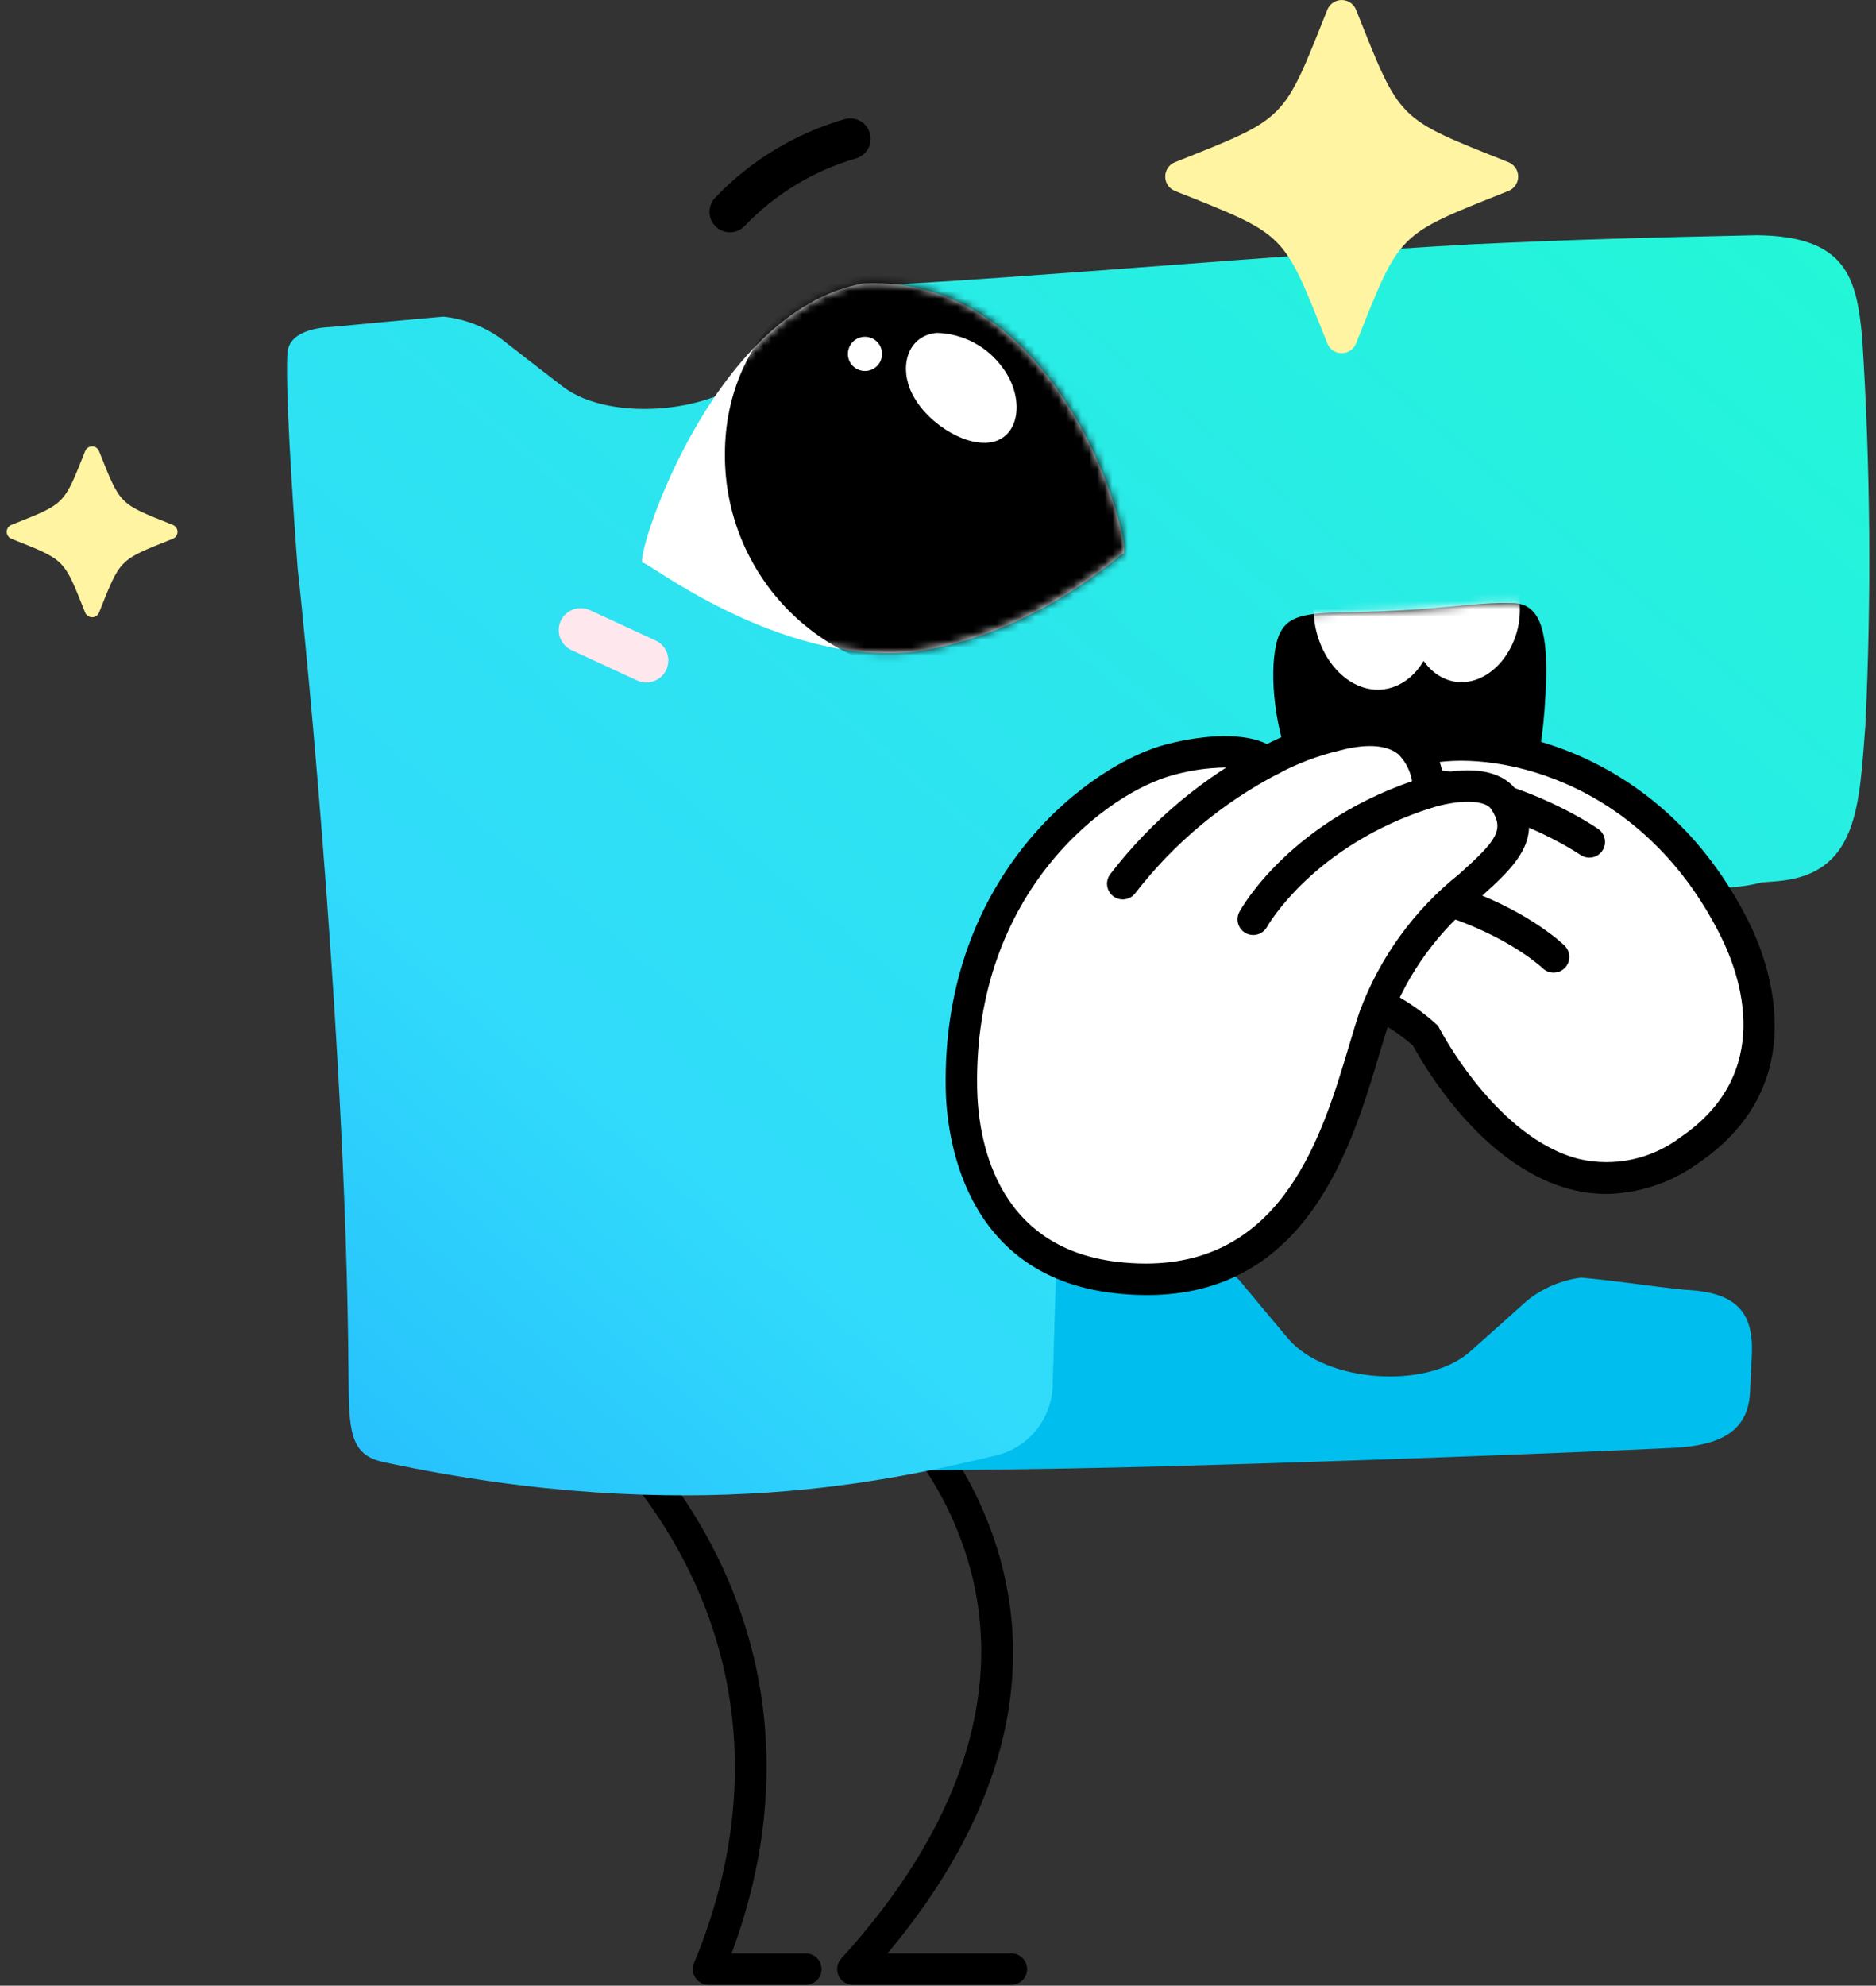 <?xml version="1.0" encoding="UTF-8"?> <svg xmlns="http://www.w3.org/2000/svg" width="242" height="256" viewBox="0 0 242 256" fill="none"><rect x="0" y="0" width="242" height="256" fill="#333333" stroke="none"/><path d="M151.879 73.895C151.592 73.895 151.315 73.793 151.096 73.608C150.877 73.424 150.73 73.168 150.682 72.886C149.954 67.346 148.082 62.018 145.186 57.24C145 56.98 144.923 56.655 144.974 56.339C145.026 56.022 145.2 55.739 145.459 55.55C145.718 55.361 146.041 55.282 146.358 55.33C146.675 55.378 146.96 55.55 147.151 55.807C150.286 60.88 152.306 66.56 153.079 72.472C153.134 72.79 153.06 73.117 152.874 73.381C152.688 73.644 152.405 73.823 152.087 73.878C152.018 73.889 151.949 73.895 151.879 73.895Z" fill="#0095E8"></path><path d="M103.949 255.888H91.396C91.062 255.888 90.734 255.806 90.44 255.648C90.146 255.491 89.895 255.263 89.71 254.985C89.525 254.708 89.411 254.389 89.379 254.057C89.346 253.725 89.397 253.39 89.525 253.082C100.169 227.535 94.541 201.954 74.081 182.897C73.688 182.531 73.456 182.023 73.437 181.485C73.418 180.948 73.613 180.426 73.98 180.032C74.346 179.639 74.854 179.407 75.391 179.388C75.928 179.369 76.451 179.564 76.844 179.93C97.866 199.51 104.17 225.575 94.376 251.834H103.949C104.487 251.834 105.002 252.048 105.382 252.428C105.763 252.809 105.976 253.324 105.976 253.861C105.976 254.399 105.763 254.914 105.382 255.294C105.002 255.675 104.487 255.888 103.949 255.888Z" fill="black"></path><path d="M130.467 255.891H110.017C109.624 255.891 109.24 255.776 108.91 255.562C108.581 255.347 108.321 255.041 108.163 254.682C108.004 254.322 107.953 253.925 108.016 253.537C108.08 253.149 108.254 252.788 108.519 252.498C123.658 235.898 129.443 218.635 125.248 202.575C121.519 188.3 111.342 179.86 109.587 179.153C109.075 179.089 108.606 178.832 108.277 178.435C107.948 178.037 107.782 177.53 107.814 177.015C107.846 176.5 108.073 176.016 108.449 175.663C108.825 175.31 109.322 175.113 109.837 175.113C112.759 175.113 121.668 183.071 126.674 194.411C132.405 207.393 134.702 227.678 114.482 251.837H130.467C131.005 251.837 131.52 252.05 131.901 252.431C132.281 252.811 132.494 253.326 132.494 253.864C132.494 254.401 132.281 254.916 131.901 255.297C131.52 255.677 131.005 255.891 130.467 255.891Z" fill="black"></path><path d="M225.975 174.832C226.307 168.864 223.687 166.593 217.375 166.281C212.107 165.73 209.267 165.206 203.991 164.709C201.389 165.035 198.931 166.091 196.903 167.754C194.44 169.98 191.99 172.157 189.551 174.321C183.945 179.166 171.065 178.232 166.222 172.635C164.124 170.143 162.017 167.638 159.906 165.082C157.791 162.808 155.009 161.264 151.961 160.673C140.124 159.952 128.274 159.367 116.408 158.914C116.787 169.122 117.161 179.331 117.532 189.541C117.534 189.55 132.38 189.533 151.104 189.018C187.19 187.988 214.844 186.724 214.852 186.704C220.755 186.543 225.425 185.25 225.739 179.619C225.818 178.023 225.897 176.427 225.975 174.832Z" fill="#00BEED"></path><path d="M240.219 43.535C239.499 35.839 238.208 30.447 226.63 30.324C212.493 30.63 204.036 30.836 189.924 31.493C162.649 33.038 137.676 35.447 110.451 36.981C109.344 37.022 108.257 37.284 107.254 37.752C106.25 38.22 105.351 38.884 104.608 39.705L104.583 39.735C102.369 42.353 100.158 44.924 97.954 47.48C92.863 53.226 78.903 54.566 72.685 49.905C69.977 47.821 67.259 45.722 64.525 43.58C62.359 42.044 59.832 41.095 57.191 40.823C52.322 41.251 47.456 41.7 42.593 42.169C42.427 42.179 37.27 42.238 37.076 45.525C36.716 51.578 38.401 73.291 38.398 73.291C38.443 73.371 44.651 131.435 44.957 177.235C45.011 184.272 45.04 187.577 49.465 188.485L49.467 188.496C89.304 197.038 115.558 190.695 128.485 187.641L128.525 187.631L128.533 187.629C130.551 187.135 132.351 185.994 133.661 184.382C134.97 182.769 135.716 180.773 135.785 178.697C136.428 156.014 137.103 141.441 137.811 118.759C137.852 118.057 138.033 117.37 138.343 116.739C138.653 116.107 139.086 115.544 139.616 115.082C140.147 114.619 140.763 114.267 141.431 114.046C142.099 113.824 142.804 113.737 143.505 113.792C147.392 113.988 153.354 113.299 158.135 113.413C160.276 114.117 162.224 115.308 163.825 116.893C166.36 119.587 168.886 122.228 171.402 124.856C177.202 130.751 191.887 131.109 198.013 125.503C200.675 123.002 203.35 120.485 206.038 117.918C208.158 116.074 210.731 114.831 213.493 114.314C217.133 114.256 215.072 114.433 218.618 114.273C219.374 114.307 220.131 114.342 220.888 114.379C223.024 114.513 225.167 114.305 227.238 113.765C227.899 113.714 228.562 113.666 229.217 113.611C239.771 112.738 239.816 103.801 240.636 93.485C241.423 76.84 241.284 60.164 240.219 43.535Z" fill="url(#paint0_linear_38476_11180)"></path><path d="M94.153 29.949C93.635 29.949 93.128 29.796 92.696 29.509C92.265 29.223 91.927 28.816 91.725 28.339C91.524 27.862 91.467 27.336 91.563 26.827C91.659 26.318 91.902 25.848 92.263 25.477C96.833 20.69 102.59 17.202 108.948 15.365C109.281 15.269 109.629 15.239 109.974 15.278C110.318 15.317 110.652 15.424 110.955 15.592C111.258 15.76 111.525 15.986 111.741 16.257C111.956 16.528 112.116 16.839 112.212 17.172C112.307 17.505 112.336 17.855 112.296 18.199C112.256 18.544 112.149 18.876 111.98 19.179C111.812 19.482 111.585 19.748 111.313 19.963C111.041 20.178 110.73 20.338 110.397 20.433C104.925 22.019 99.972 25.027 96.042 29.151C95.797 29.404 95.503 29.604 95.178 29.741C94.854 29.879 94.505 29.95 94.153 29.949Z" fill="black"></path><path d="M83.372 87.986C82.962 87.986 82.557 87.897 82.185 87.725L73.732 83.821C73.392 83.666 73.086 83.446 72.832 83.172C72.577 82.899 72.379 82.577 72.249 82.227C72.119 81.876 72.06 81.504 72.074 81.13C72.089 80.757 72.177 80.39 72.333 80.05C72.49 79.711 72.712 79.406 72.987 79.153C73.262 78.9 73.584 78.703 73.935 78.574C74.286 78.446 74.659 78.389 75.033 78.405C75.406 78.421 75.772 78.511 76.111 78.669L84.563 82.571C85.151 82.842 85.628 83.306 85.916 83.885C86.203 84.465 86.284 85.125 86.145 85.757C86.007 86.389 85.656 86.955 85.151 87.361C84.647 87.766 84.019 87.986 83.372 87.986Z" fill="#FEE7ED"></path><path d="M144.804 71.409C144.837 71.092 133.867 81.789 117.841 84.052C100.431 85.87 83.148 72.139 82.984 72.583C81.384 73.414 91.404 40.123 111.383 36.537C138.055 35.276 146.571 72.455 144.804 71.409Z" fill="white"></path><mask id="mask0_38476_11180" style="mask-type:luminance" maskUnits="userSpaceOnUse" x="82" y="36" width="64" height="49"><path d="M144.813 71.331C144.847 71.015 133.867 81.719 117.832 84.002C100.413 85.845 83.149 72.138 82.984 72.585C81.382 73.418 91.444 40.112 111.42 36.498C138.081 35.205 146.576 72.375 144.813 71.331Z" fill="white"></path></mask><g mask="url(#mask0_38476_11180)"><path d="M147.856 58.545C148.155 62.142 147.713 65.762 146.556 69.181C145.4 72.6 143.555 75.746 141.135 78.424C138.714 81.101 135.77 83.253 132.484 84.747C129.199 86.242 125.641 87.045 122.033 87.11C118.278 87.129 114.558 86.402 111.087 84.973C107.615 83.543 104.462 81.439 101.809 78.782C99.156 76.126 97.057 72.968 95.633 69.495C94.209 66.021 93.489 62.3 93.513 58.545C93.513 42.77 106.282 31.781 122.033 31.781C137.784 31.781 146.63 45.746 147.856 58.545Z" fill="black"></path></g><path d="M120.838 42.918C117.281 43.24 116.047 46.852 117.402 50.185C119.019 54.167 124.285 57.635 127.833 57.019C131.651 56.357 132.188 51.189 129.319 47.38C128.343 46.034 127.071 44.931 125.6 44.157C124.13 43.383 122.5 42.96 120.838 42.918Z" fill="white"></path><path d="M111.578 47.828C112.796 47.828 113.783 46.841 113.783 45.623C113.783 44.405 112.796 43.418 111.578 43.418C110.36 43.418 109.373 44.405 109.373 45.623C109.373 46.841 110.36 47.828 111.578 47.828Z" fill="white"></path><path d="M184.707 113.14C190.179 113.165 198.858 110.222 199.443 87.503C199.618 80.721 198.368 77.849 195.203 77.744C190.008 77.571 186.185 78.733 173.258 78.954C167.194 79.057 165.136 79.606 164.467 83.891C163.119 92.514 167.778 113.065 184.707 113.14Z" fill="black"></path><mask id="mask1_38476_11180" style="mask-type:luminance" maskUnits="userSpaceOnUse" x="164" y="77" width="36" height="37"><path d="M184.707 113.14C190.179 113.165 198.858 110.222 199.443 87.503C199.618 80.721 198.368 77.849 195.203 77.744C190.008 77.571 186.185 78.733 173.258 78.954C167.194 79.057 165.136 79.606 164.467 83.891C163.119 92.514 167.778 113.065 184.707 113.14Z" fill="white"></path></mask><g mask="url(#mask1_38476_11180)"><path d="M194.557 115.905C193.453 112.285 191.595 108.94 189.107 106.088C186.619 103.236 183.556 100.942 180.119 99.356C171.331 95.533 165.163 95.863 163.206 101.16L163.512 109.133L180.009 119.939L194.557 115.905Z" fill="#FCA1FF"></path><path d="M184.656 61.088C184.777 67.325 184.897 73.559 185.018 79.79C185.118 84.833 181.701 89.141 177.398 88.906C173.094 88.679 169.561 83.932 169.468 78.811C169.352 72.498 169.236 66.182 169.12 59.863C174.245 60.789 179.449 61.199 184.656 61.088Z" fill="white"></path><path d="M195.746 61.904C195.85 67.445 195.954 72.983 196.057 78.519C196.141 83.002 193.119 87.387 189.263 87.894C185.407 88.414 182.191 84.812 182.103 80.267C181.995 74.665 181.886 69.061 181.777 63.453C186.471 63.359 191.146 62.84 195.746 61.904Z" fill="white"></path></g><path d="M223.788 119.808C226.121 124.484 231.666 138.969 217.883 148.314C198.223 161.643 183.884 133.517 183.884 133.517C168.152 119.32 145.453 133.099 146.36 122.646C146.622 119.63 150.49 116.232 158.064 114.256C158.064 114.256 152.864 105.695 164.907 103.068C167.478 102.433 170.118 102.117 172.766 102.129C172.977 102.14 173.187 102.096 173.375 101.999C173.563 101.903 173.722 101.758 173.835 101.58C174.724 100.156 177.647 97.929 183.571 96.552C191.791 94.641 212.733 97.643 223.788 119.808Z" fill="white"></path><path d="M207.251 153.928C205.695 153.925 204.145 153.726 202.638 153.335C191.103 150.368 183.55 137.174 182.267 134.788C174.342 127.845 164.316 128.403 156.97 128.809C151.908 129.088 147.907 129.312 145.72 127.054C145.166 126.439 144.755 125.709 144.518 124.917C144.281 124.124 144.222 123.289 144.347 122.471C144.685 118.577 148.745 115.098 155.344 112.942C154.727 111.014 154.801 108.931 155.553 107.052C156.815 104.111 159.818 102.104 164.481 101.087C167.076 100.457 169.735 100.123 172.406 100.092C175.294 97.153 179.049 95.22 183.118 94.577C191.99 92.518 214.057 95.746 225.609 118.902C227.937 123.57 234.342 139.607 219.027 149.99C215.592 152.468 211.485 153.841 207.251 153.928ZM163.101 124.534C170.156 124.534 178.255 125.703 185.247 132.014L185.524 132.263L185.695 132.595C185.767 132.736 193.01 146.682 203.66 149.412C205.912 149.938 208.253 149.961 210.515 149.481C212.777 149.001 214.906 148.03 216.751 146.635C228.998 138.333 224.488 125.741 221.981 120.712C211.509 99.718 191.889 96.693 184.036 98.526C178.579 99.793 176.106 101.78 175.561 102.653C175.253 103.13 174.826 103.519 174.323 103.782C173.82 104.045 173.257 104.173 172.689 104.154C170.214 104.151 167.748 104.452 165.345 105.048C163.069 105.545 160.17 106.572 159.279 108.65C159.048 109.404 158.975 110.198 159.065 110.981C159.155 111.765 159.406 112.521 159.802 113.203L161.216 115.53L158.581 116.216C151.818 117.981 148.555 120.878 148.385 122.822C148.291 123.306 148.379 123.807 148.63 124.232C149.53 125.16 153.362 124.948 156.746 124.761C158.711 124.651 160.854 124.534 163.101 124.534Z" fill="black"></path><path d="M200.414 125.395C199.886 125.395 199.378 125.19 199 124.821C198.819 124.646 184.326 111.076 154.704 116.795C154.177 116.894 153.631 116.781 153.187 116.48C152.743 116.179 152.437 115.714 152.336 115.187C152.234 114.66 152.345 114.114 152.645 113.669C152.945 113.224 153.409 112.916 153.936 112.812C185.814 106.664 201.194 121.293 201.833 121.919C202.12 122.201 202.317 122.562 202.399 122.957C202.481 123.351 202.443 123.76 202.291 124.133C202.139 124.506 201.879 124.826 201.545 125.051C201.211 125.275 200.817 125.395 200.414 125.395Z" fill="black"></path><path d="M205.019 110.569C204.606 110.569 204.203 110.444 203.864 110.207C203.723 110.111 189.569 100.458 174.018 103.709C173.757 103.765 173.487 103.768 173.224 103.72C172.961 103.671 172.711 103.572 172.487 103.426C172.263 103.28 172.07 103.091 171.919 102.871C171.768 102.65 171.662 102.402 171.607 102.141C171.553 101.879 171.55 101.609 171.6 101.346C171.65 101.084 171.752 100.834 171.899 100.611C172.046 100.388 172.236 100.196 172.457 100.047C172.679 99.897 172.927 99.793 173.189 99.74C190.484 96.124 205.546 106.439 206.179 106.879C206.534 107.126 206.8 107.479 206.939 107.888C207.079 108.297 207.084 108.739 206.955 109.15C206.825 109.562 206.568 109.922 206.219 110.178C205.871 110.433 205.451 110.57 205.019 110.569Z" fill="black"></path><path d="M124.023 140.322C124.124 145.97 126.048 162.628 143.933 164.697C169.442 167.648 173.584 141.982 177.327 131.026C183.234 113.735 199.59 111.758 194.065 103.21C192.653 101.026 188.752 100.854 184.255 102.147C184.255 102.147 184.961 91.341 172.103 94.843C169.321 95.519 166.633 96.536 164.1 97.87C163.903 97.987 163.679 98.048 163.451 98.05C163.222 98.051 162.998 97.993 162.8 97.879C161.236 96.959 157.32 96.284 150.954 97.925C142.118 100.202 123.542 113.547 124.023 140.322Z" fill="white"></path><path d="M147.96 166.965C146.536 166.962 145.114 166.878 143.7 166.711C123.96 164.428 122.097 145.965 121.996 140.36C121.495 112.485 140.949 98.411 150.447 95.963C155.88 94.562 160.68 94.553 163.436 95.921C166.025 94.608 168.754 93.591 171.57 92.888C176.495 91.546 180.328 91.958 182.963 94.113C184.613 95.533 185.711 97.486 186.066 99.634C190.696 98.765 194.166 99.633 195.768 102.11C199.552 107.965 195.379 111.715 190.961 115.686C185.664 119.845 181.611 125.379 179.245 131.683C178.816 132.937 178.368 134.434 177.895 136.021C174.383 147.777 168.651 166.965 147.96 166.965ZM157.987 98.949C155.78 98.989 153.588 99.304 151.459 99.888C142.972 102.076 125.592 114.829 126.05 140.286C126.159 146.403 128.144 160.83 144.166 162.684C145.371 162.826 146.584 162.898 147.798 162.9C165.638 162.902 170.632 146.168 174.01 134.862C174.495 133.236 174.954 131.7 175.407 130.371C177.997 123.412 182.437 117.292 188.25 112.672C193.129 108.286 194.093 106.989 192.362 104.311C191.736 103.342 189.107 102.863 184.814 104.096L182.044 104.893L182.231 102.016C182.27 101.135 182.126 100.255 181.807 99.433C181.488 98.61 181.002 97.863 180.38 97.237C178.431 95.665 175.091 96.132 172.635 96.8C170.019 97.431 167.492 98.381 165.108 99.629C164.601 99.923 164.025 100.076 163.44 100.076C162.854 100.075 162.279 99.921 161.772 99.627C160.583 99.101 159.285 98.868 157.987 98.949Z" fill="black"></path><path d="M161.658 120.545C161.307 120.545 160.962 120.453 160.657 120.279C160.352 120.105 160.097 119.855 159.918 119.553C159.739 119.251 159.642 118.908 159.635 118.557C159.629 118.206 159.714 117.859 159.881 117.551C160.148 117.063 166.593 105.546 183.648 100.215C183.902 100.135 184.169 100.107 184.434 100.131C184.7 100.155 184.957 100.23 185.193 100.353C185.429 100.477 185.638 100.646 185.809 100.851C185.979 101.055 186.108 101.29 186.187 101.544C186.267 101.799 186.295 102.066 186.272 102.331C186.248 102.596 186.172 102.854 186.049 103.09C185.925 103.325 185.757 103.535 185.552 103.706C185.348 103.876 185.112 104.004 184.858 104.084C169.447 108.901 163.495 119.393 163.438 119.498C163.262 119.816 163.004 120.081 162.691 120.265C162.378 120.449 162.021 120.546 161.658 120.545Z" fill="black"></path><path d="M144.829 115.956C144.453 115.956 144.085 115.852 143.766 115.655C143.446 115.458 143.188 115.176 143.02 114.841C142.851 114.506 142.778 114.131 142.81 113.757C142.842 113.383 142.977 113.026 143.201 112.724C148.562 105.737 155.415 100.033 163.259 96.028C163.501 95.916 163.763 95.853 164.03 95.842C164.297 95.831 164.564 95.872 164.814 95.965C165.065 96.057 165.295 96.198 165.491 96.379C165.687 96.561 165.845 96.779 165.956 97.022C166.068 97.264 166.13 97.527 166.14 97.794C166.149 98.061 166.106 98.326 166.013 98.577C165.919 98.827 165.777 99.057 165.594 99.252C165.412 99.447 165.192 99.604 164.949 99.714C157.738 103.45 151.429 108.713 146.46 115.136C146.271 115.391 146.025 115.598 145.742 115.741C145.459 115.883 145.146 115.957 144.829 115.956Z" fill="black"></path><path d="M151.563 20.914C166.044 15.136 165.446 15.733 171.224 1.253C171.372 0.883 171.628 0.566 171.958 0.343C172.288 0.12 172.677 0 173.075 0C173.474 0 173.863 0.12 174.193 0.343C174.523 0.566 174.779 0.883 174.927 1.253C180.705 15.733 180.109 15.136 194.589 20.914C194.959 21.063 195.276 21.318 195.499 21.648C195.722 21.978 195.842 22.367 195.842 22.765C195.842 23.164 195.722 23.553 195.499 23.883C195.276 24.213 194.959 24.469 194.589 24.617C180.109 30.396 180.705 29.799 174.927 44.279C174.779 44.649 174.523 44.965 174.193 45.189C173.863 45.412 173.474 45.532 173.075 45.532C172.677 45.532 172.288 45.412 171.958 45.189C171.628 44.965 171.372 44.649 171.224 44.279C165.445 29.799 166.043 30.396 151.563 24.617C151.193 24.469 150.876 24.214 150.653 23.884C150.43 23.554 150.311 23.164 150.311 22.765C150.311 22.367 150.43 21.978 150.653 21.648C150.876 21.318 151.193 21.063 151.563 20.914Z" fill="#FFF4A1"></path><path d="M1.471 67.668C8.478 64.872 8.189 65.161 10.985 58.155C11.056 57.976 11.18 57.822 11.339 57.714C11.499 57.606 11.688 57.549 11.881 57.549C12.073 57.549 12.261 57.606 12.421 57.714C12.581 57.822 12.705 57.976 12.776 58.155C15.572 65.161 15.284 64.872 22.291 67.668C22.469 67.74 22.623 67.863 22.731 68.023C22.839 68.183 22.896 68.371 22.896 68.564C22.896 68.757 22.839 68.945 22.731 69.104C22.623 69.264 22.469 69.388 22.291 69.459C15.284 72.255 15.572 71.967 12.776 78.974C12.705 79.152 12.581 79.305 12.421 79.413C12.261 79.521 12.073 79.579 11.881 79.579C11.688 79.579 11.499 79.521 11.339 79.413C11.18 79.305 11.056 79.152 10.985 78.974C8.189 71.967 8.478 72.255 1.471 69.459C1.292 69.388 1.139 69.264 1.031 69.104C0.923 68.945 0.865 68.757 0.865 68.564C0.865 68.371 0.923 68.183 1.031 68.023C1.139 67.863 1.292 67.74 1.471 67.668Z" fill="#FFF4A1"></path><defs><linearGradient id="paint0_linear_38476_11180" x1="4.087" y1="235.469" x2="213.066" y2="-13.154" gradientUnits="userSpaceOnUse"><stop stop-color="#1CA4FF"></stop><stop offset="0.369" stop-color="#31DBFB"></stop><stop offset="1" stop-color="#21FAD3"></stop></linearGradient></defs></svg> 